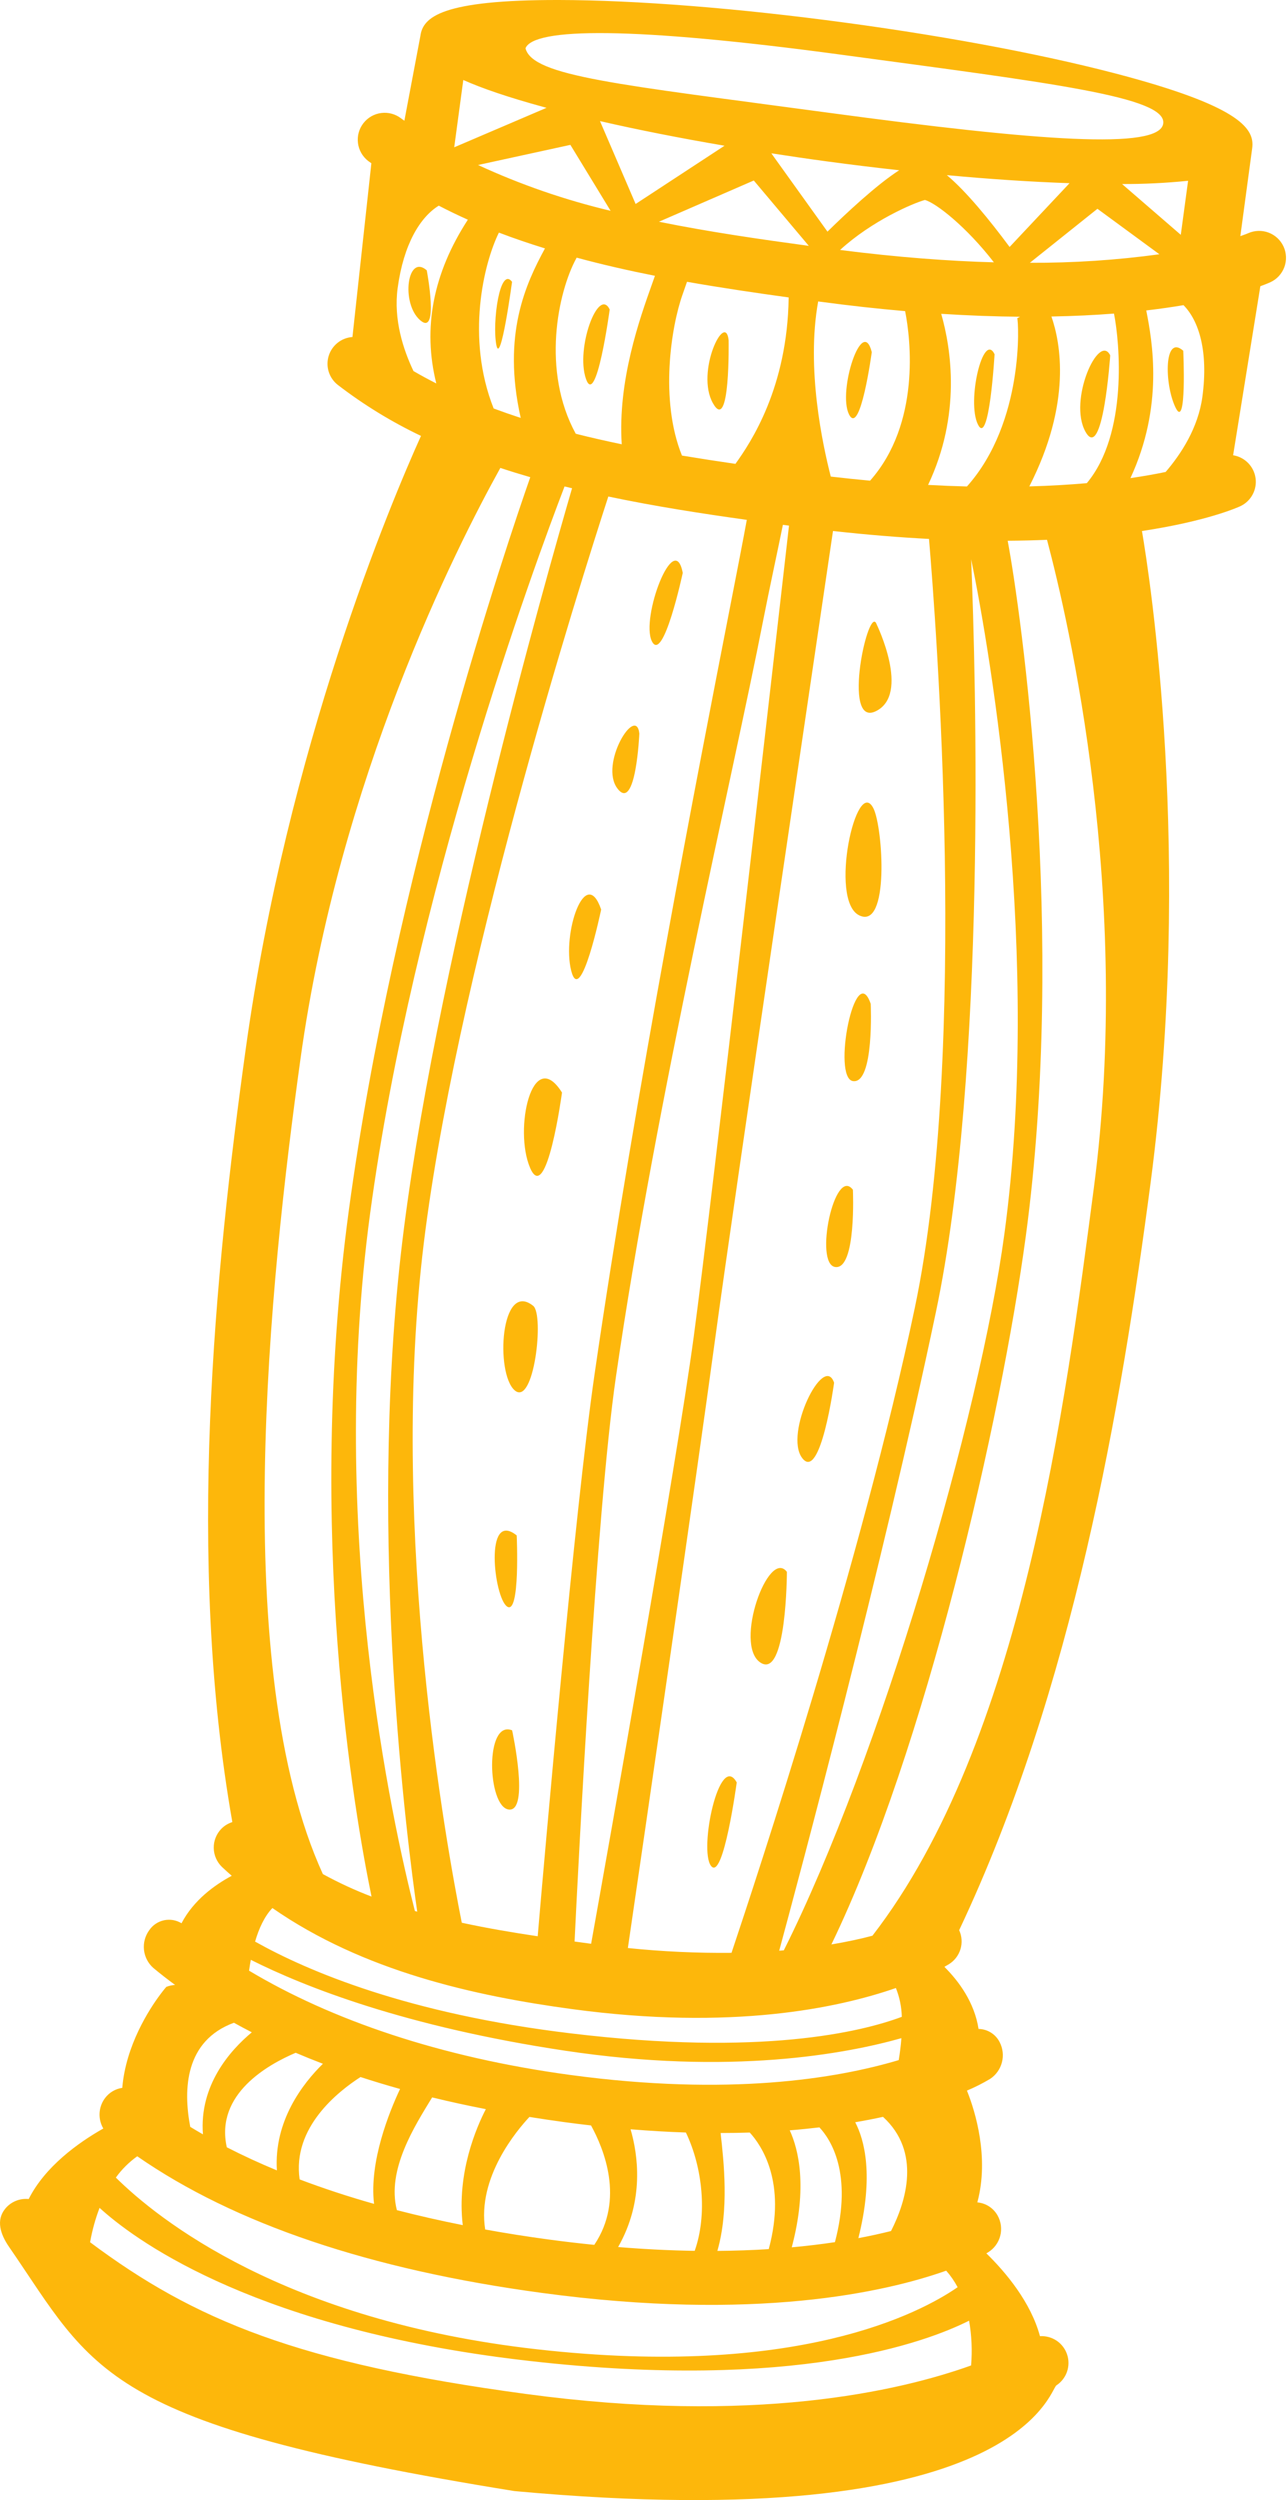 <svg width="120" height="233" viewBox="0 0 120 233" fill="none" xmlns="http://www.w3.org/2000/svg">
<path d="M0.821 209.368C8.813 220.971 9.325 225.933 47.969 232.161C94.972 236.48 97.857 222.734 98.5 222.309C98.96 222.006 99.308 221.559 99.488 221.038C99.668 220.517 99.671 219.951 99.496 219.428C99.322 218.905 98.979 218.454 98.522 218.146C98.064 217.838 97.518 217.69 96.967 217.724C96.112 214.559 93.793 211.788 91.967 210.004C92.042 209.962 92.1 209.928 92.124 209.914C92.687 209.568 93.095 209.018 93.262 208.378C93.428 207.739 93.341 207.059 93.018 206.482C92.827 206.139 92.555 205.847 92.225 205.633C91.895 205.419 91.517 205.29 91.126 205.256C92.261 201.063 90.91 196.75 90.223 195.004C90.199 194.942 90.179 194.894 90.156 194.839C90.904 194.525 91.629 194.158 92.326 193.742C92.871 193.379 93.261 192.827 93.423 192.193C93.585 191.559 93.505 190.887 93.201 190.308C93.015 189.946 92.735 189.642 92.389 189.428C92.044 189.213 91.646 189.097 91.24 189.092C90.86 186.614 89.392 184.632 88.055 183.304C88.263 183.186 88.417 183.094 88.454 183.072C88.981 182.754 89.371 182.253 89.552 181.665C89.732 181.078 89.689 180.444 89.432 179.886C100.058 157.418 104.56 130.967 107.282 110.23C111.273 79.835 107.196 53.691 106.477 49.49C112.514 48.578 115.394 47.295 115.635 47.183C116.124 46.958 116.527 46.581 116.785 46.109C117.043 45.637 117.143 45.095 117.069 44.562C116.995 44.029 116.752 43.534 116.375 43.15C115.998 42.766 115.508 42.513 114.976 42.429L117.515 26.675C118.067 26.475 118.381 26.335 118.453 26.302C119.056 26.024 119.523 25.517 119.753 24.895C119.982 24.273 119.956 23.584 119.68 22.981C119.403 22.378 118.899 21.909 118.277 21.676C117.656 21.444 116.967 21.468 116.363 21.742C116.348 21.749 116.108 21.851 115.649 22.01L116.755 13.813C116.991 12.065 115.756 10.051 105.213 7.17C98.235 5.264 88.872 3.469 78.848 2.116C68.825 0.763 59.321 0.012 52.087 0C41.157 -0.017 39.433 1.598 39.197 3.346L37.703 11.254C37.607 11.181 37.504 11.116 37.409 11.042C37.149 10.839 36.852 10.69 36.534 10.602C36.217 10.514 35.885 10.489 35.558 10.53C35.23 10.57 34.915 10.675 34.628 10.837C34.341 11 34.089 11.217 33.887 11.477C33.684 11.737 33.535 12.034 33.447 12.352C33.359 12.67 33.335 13.002 33.376 13.329C33.416 13.656 33.521 13.971 33.684 14.258C33.846 14.545 34.064 14.796 34.324 14.999C34.422 15.075 34.527 15.142 34.626 15.217L32.862 31.409C32.356 31.444 31.874 31.632 31.478 31.948C31.081 32.264 30.791 32.692 30.644 33.177C30.497 33.662 30.5 34.18 30.654 34.662C30.808 35.145 31.105 35.569 31.506 35.879C33.914 37.729 36.511 39.319 39.253 40.624C36.437 46.859 26.807 69.66 22.902 97.829C20.026 118.571 17.351 145.308 21.663 169.813C21.272 169.935 20.918 170.152 20.632 170.445C20.17 170.923 19.917 171.566 19.929 172.231C19.94 172.896 20.216 173.529 20.694 173.992C20.992 174.279 21.303 174.544 21.608 174.819C20.021 175.667 18.06 177.075 16.924 179.242C16.436 178.943 15.852 178.843 15.292 178.963C14.732 179.083 14.24 179.413 13.918 179.886C13.531 180.413 13.355 181.064 13.423 181.713C13.491 182.363 13.799 182.963 14.287 183.398C14.94 183.945 15.625 184.473 16.326 184.992C16.044 185.006 15.766 185.067 15.504 185.173C15.504 185.173 15.289 185.416 14.958 185.858C13.913 187.252 11.725 190.63 11.401 194.582C10.762 194.673 10.185 195.014 9.797 195.529C9.492 195.934 9.314 196.419 9.284 196.925C9.255 197.43 9.376 197.933 9.632 198.37C7.274 199.704 4.204 201.916 2.675 204.943C2.266 204.901 1.853 204.961 1.473 205.116C1.092 205.272 0.756 205.519 0.494 205.836C-0.391 206.901 0.035 208.227 0.821 209.368ZM73.823 209.444C75.316 203.819 74.452 200.317 73.636 198.54C74.599 198.463 75.516 198.369 76.4 198.264C77.431 199.36 79.541 202.524 77.849 208.962C76.611 209.148 75.266 209.311 73.823 209.444ZM53.203 193.382C41.043 191.741 30.881 188.241 23.222 183.66C23.268 183.33 23.322 182.993 23.385 182.649C28.427 185.183 37.805 188.881 52.665 191.116C68.129 193.442 78.919 191.4 84.047 189.95C83.992 190.674 83.9 191.368 83.797 191.995C77.977 193.73 67.964 195.374 53.203 193.382ZM66.887 209.777C67.987 205.967 67.492 201.484 67.189 198.79C68.121 198.789 69.03 198.775 69.906 198.746C70.989 199.922 73.364 203.357 71.677 209.611C70.18 209.706 68.584 209.762 66.887 209.777ZM57.634 209.417C60.116 205.06 59.472 200.76 58.794 198.442C60.59 198.589 62.312 198.69 63.953 198.743C65.528 202.036 65.958 206.429 64.773 209.771C62.554 209.739 60.172 209.625 57.634 209.417ZM51.196 208.72C49.158 208.445 47.173 208.132 45.24 207.781C44.467 202.916 48.231 198.504 49.363 197.293C50.438 197.465 51.53 197.627 52.638 197.778C53.476 197.891 54.299 197.993 55.108 198.085C56.285 200.23 58.27 204.965 55.41 209.214C54.047 209.076 52.647 208.916 51.196 208.72ZM43.148 207.376C41.032 206.954 38.981 206.49 37.006 205.978C36.034 202.218 38.683 198.112 40.294 195.471C41.914 195.868 43.583 196.232 45.3 196.565C44.44 198.223 42.568 202.508 43.148 207.376ZM34.876 205.395C32.442 204.705 30.13 203.945 27.939 203.114C27.235 198.272 31.526 194.919 33.614 193.572C34.812 193.963 36.041 194.335 37.301 194.686C36.292 196.83 34.416 201.452 34.876 205.395ZM25.817 202.274C24.182 201.596 22.626 200.878 21.148 200.12C20.036 195.133 25.057 192.382 27.57 191.312C28.398 191.665 29.245 192.007 30.109 192.337C28.243 194.162 25.526 197.661 25.817 202.274ZM21.81 188.513C22.356 188.816 22.913 189.113 23.479 189.405C21.412 191.124 18.573 194.371 18.922 198.916C18.519 198.686 18.127 198.451 17.738 198.215C17.069 194.692 17.256 190.194 21.81 188.513ZM46.653 43.608C47.576 43.914 48.506 44.202 49.443 44.473C47.316 50.534 36.692 81.92 32.524 112.802C28.467 142.863 33.062 169.107 34.642 176.756C33.084 176.16 31.569 175.46 30.105 174.66C21.327 155.434 25.149 119.365 28.016 98.694C31.639 72.557 42.471 51.147 46.653 43.608ZM95.974 45.332C99.95 37.543 98.886 31.926 98.034 29.498C100.152 29.458 102.1 29.363 103.867 29.224C103.869 29.231 103.87 29.236 103.871 29.244C104.399 31.9 105.191 40.415 101.334 45.029C99.719 45.17 97.933 45.277 95.974 45.332ZM46.518 21.678C47.924 22.218 49.361 22.7 50.812 23.151C49.046 26.415 46.794 31.147 48.552 38.949C47.7 38.671 46.859 38.378 46.028 38.069C43.41 31.453 45.12 24.504 46.518 21.678ZM37.377 116.853C34.336 143.786 37.998 171.916 38.903 178.163C38.83 178.142 38.757 178.123 38.685 178.102C36.555 169.757 30.54 142.509 34.513 113.07C38.521 83.369 49.786 52.768 52.64 45.334C52.872 45.392 53.105 45.449 53.338 45.505C50.998 53.525 40.253 91.377 37.377 116.853ZM90.158 45.338C88.999 45.309 87.787 45.26 86.535 45.193C89.636 38.649 88.69 32.499 87.759 29.247C90.388 29.414 92.841 29.501 95.106 29.518L94.847 29.665C94.972 29.887 95.546 39.305 90.158 45.338ZM61.44 20.665L70.283 16.822L75.412 22.913C70.958 22.308 66.193 21.629 61.44 20.665ZM78.327 23.297C81.302 20.574 85.133 18.937 86.237 18.637C87.251 18.9 90.098 21.123 92.67 24.448C88.498 24.334 83.723 23.984 78.327 23.297ZM77.462 44.416C76.702 41.441 75.158 34.326 76.287 28.094C76.309 28.097 76.332 28.1 76.353 28.103C79.192 28.486 81.868 28.778 84.393 28.996C84.913 31.595 85.839 39.475 81.126 44.798C79.941 44.689 78.719 44.562 77.462 44.416ZM63.586 42.458C61.494 37.279 62.579 30.427 63.649 27.429C63.807 26.987 63.938 26.611 64.057 26.263C67.286 26.832 70.476 27.299 73.535 27.72C73.425 36.123 70.011 41.227 68.571 43.231C66.931 42.994 65.269 42.736 63.586 42.458ZM57.971 41.407C56.535 41.107 55.103 40.784 53.684 40.425C50.475 34.57 52.015 27.226 53.737 24.071C53.748 24.05 53.757 24.033 53.768 24.012C56.183 24.666 58.626 25.222 61.067 25.704C60.985 25.937 60.9 26.177 60.814 26.418C59.641 29.705 57.585 35.48 57.971 41.407ZM44.572 15.377L53.182 13.501L56.932 19.647C52.681 18.639 48.54 17.209 44.572 15.377ZM42.351 13.729L43.198 7.456C44.924 8.224 47.344 9.061 50.739 9.988C50.81 10.008 50.891 10.027 50.963 10.047L42.351 13.729ZM55.943 11.285C59.475 12.098 63.396 12.871 67.555 13.581L59.266 19.011L55.943 11.285ZM71.918 14.288C73.624 14.551 75.348 14.805 77.104 15.042C79.385 15.35 81.631 15.625 83.84 15.867C81.706 17.236 78.807 19.963 77.153 21.588L71.918 14.288ZM88.283 16.322C92.379 16.703 96.228 16.953 99.723 17.073L94.136 23.017C92.249 20.474 90.095 17.839 88.283 16.322ZM108.101 23.697C104.099 24.243 100.064 24.509 96.025 24.491L102.325 19.459L108.101 23.697ZM104.622 17.152C106.677 17.159 108.732 17.058 110.777 16.849L110.097 21.885L104.622 17.152ZM90.552 52.123C92.424 61.223 97.123 89.258 93.652 114.977C91.354 132.004 82.071 163.823 73.082 181.766C72.941 181.778 72.798 181.789 72.653 181.801C74.398 175.364 82.282 145.982 87.263 122.288C92.015 99.681 90.995 63.139 90.552 52.123ZM58.543 181.55C59.933 172.07 65.061 136.783 66.673 124.835C68.365 112.302 76.215 59.39 77.669 49.488C80.873 49.843 83.856 50.083 86.62 50.226C87.238 57.558 90.368 97.766 85.299 121.875C80.379 145.281 70.546 175.01 68.206 181.998C64.98 182.03 61.753 181.88 58.543 181.55ZM54.984 181.136C54.52 181.073 54.046 181.009 53.573 180.944C53.919 173.781 55.568 141.127 57.428 128.322C61.237 102.095 68.327 72.342 71.167 57.776C71.695 55.069 72.587 50.956 72.998 48.911C73.176 48.935 73.359 48.96 73.535 48.984C73.535 48.984 73.555 48.986 73.566 48.988C72.477 58.556 66.381 111.996 64.685 124.567C63.063 136.583 56.733 172.125 55.117 181.151C55.071 181.145 55.03 181.142 54.984 181.136ZM50.135 180.454C47.814 180.108 45.433 179.707 43.057 179.193C41.62 171.965 36.416 143.257 39.371 117.078C42.23 91.75 54.16 54.148 56.72 46.274C61.096 47.195 65.469 47.868 69.632 48.449C69.342 50.056 68.738 53.151 68.019 56.839C65.175 71.419 59.258 101.758 55.442 128.034C53.593 140.763 50.788 172.757 50.135 180.454ZM40.91 19.166C41.798 19.627 42.702 20.066 43.623 20.476C40.388 25.451 39.388 30.565 40.681 35.737C39.957 35.369 39.247 34.986 38.554 34.583C37.607 32.601 36.68 29.793 37.077 26.852C37.633 22.734 39.186 20.233 40.91 19.166ZM108.46 11.512C108.124 13.998 96.771 13.141 77.21 10.501C57.65 7.861 49.656 7.12 48.997 4.499C49.763 2.578 58.885 2.459 78.446 5.099C98.007 7.739 108.795 9.026 108.46 11.512ZM110.349 28.44C111.791 29.892 112.679 32.758 112.11 36.979C111.717 39.887 110.11 42.327 108.684 43.986C107.734 44.182 106.647 44.379 105.402 44.56C108.512 37.861 107.457 31.869 106.877 28.932C108.147 28.784 109.299 28.617 110.349 28.44ZM81.345 180.403C80.274 180.688 78.995 180.967 77.52 181.216C86.32 163.031 93.349 132.228 95.641 115.245C99.447 87.042 95.213 57.117 93.957 50.397C95.24 50.387 96.462 50.358 97.623 50.309C99.667 58.02 105.569 83.456 101.991 110.703C99.351 130.812 95.31 162.341 81.345 180.403ZM83.533 185.276C83.876 186.131 84.062 187.041 84.084 187.962C80.319 189.366 71.021 191.645 53.22 189.503C38.036 187.682 28.698 183.71 23.785 180.951C24.141 179.728 24.658 178.597 25.398 177.823C33.878 183.711 44.214 186.01 53.356 187.244C68.212 189.249 78.13 187.153 83.533 185.276ZM82.331 197.284C85.909 200.554 84.49 205.158 83.079 207.925C82.163 208.154 81.15 208.379 80.034 208.59C81.502 202.746 80.592 199.412 79.741 197.786C80.657 197.63 81.52 197.462 82.331 197.284ZM88.223 211.62C88.638 212.09 88.995 212.608 89.289 213.162C85.808 215.561 74.316 221.683 50.09 218.948C26.49 216.296 14.709 206.804 10.802 202.944C11.353 202.177 12.027 201.507 12.797 200.959C21.864 207.249 34.527 211.533 50.525 213.692C70.404 216.375 82.525 213.632 88.223 211.62ZM49.023 223.107C27.851 220.25 18.125 216.239 8.401 208.97C8.592 207.876 8.888 206.803 9.284 205.765C12.334 208.555 22.84 216.485 46.513 219.68C47.474 219.809 48.453 219.931 49.458 220.044C74.134 222.83 86.314 218.312 90.358 216.28C90.598 217.657 90.661 219.06 90.545 220.453C83.765 222.883 70.207 225.966 49.023 223.107Z" fill="#FDB70B"/>
<path d="M81.742 58.194C81.742 58.194 84.914 64.697 81.662 66.283C78.411 67.869 81.016 56.071 81.742 58.194Z" fill="#FDB70B"/>
<path d="M80.108 85.305C77.259 83.908 79.864 72.11 81.45 75.361C82.329 77.165 82.956 86.702 80.108 85.305Z" fill="#FDB70B"/>
<path d="M79.539 100.757C77.551 100.489 79.734 89.309 81.186 93.555C81.186 93.555 81.528 101.026 79.539 100.757Z" fill="#FDB70B"/>
<path d="M77.878 118.082C75.889 117.814 77.804 108.623 79.525 110.88C79.525 110.88 79.866 118.351 77.878 118.082Z" fill="#FDB70B"/>
<path d="M77.772 128.866C77.772 128.866 76.519 138.146 74.799 135.889C73.079 133.632 76.804 126.035 77.772 128.866Z" fill="#FDB70B"/>
<path d="M73.37 146.493C73.37 146.493 73.354 156.616 70.881 154.932C68.409 153.249 71.65 144.236 73.37 146.493Z" fill="#FDB70B"/>
<path d="M68.693 166.116C68.693 166.116 67.44 175.396 66.294 173.892C65.147 172.387 67.062 163.196 68.693 166.116Z" fill="#FDB70B"/>
<path d="M47.429 168.642C45.44 168.373 45.188 160.24 47.75 161.26C47.75 161.26 49.417 168.91 47.429 168.642Z" fill="#FDB70B"/>
<path d="M48.178 143.098C48.178 143.098 48.52 150.569 47.283 149.727C46.047 148.885 45.132 140.662 48.178 143.098Z" fill="#FDB70B"/>
<path d="M49.716 121.701C50.761 122.536 49.789 131.16 47.979 129.566C46.17 127.972 46.67 119.265 49.716 121.701Z" fill="#FDB70B"/>
<path d="M52.401 101.823C52.401 101.823 50.97 112.429 49.428 108.846C47.887 105.264 49.624 97.398 52.401 101.823Z" fill="#FDB70B"/>
<path d="M56.052 84.766C56.052 84.766 54.137 93.957 53.258 90.463C52.38 86.97 54.6 80.52 56.052 84.766Z" fill="#FDB70B"/>
<path d="M59.613 68.363C59.613 68.363 59.292 75.745 57.571 73.488C55.851 71.231 59.308 65.623 59.613 68.363Z" fill="#FDB70B"/>
<path d="M60.777 59.754C59.72 57.586 62.871 49.237 63.66 53.393C63.66 53.393 61.834 61.922 60.777 59.754Z" fill="#FDB70B"/>
<path d="M67.937 31.695C67.937 31.695 68.099 40.491 66.469 37.571C64.838 34.651 67.632 28.954 67.937 31.695Z" fill="#FDB70B"/>
<path d="M54.629 35.292C53.661 32.462 55.792 26.675 56.849 28.843C56.849 28.843 55.596 38.123 54.629 35.292Z" fill="#FDB70B"/>
<path d="M81.285 32.816C81.285 32.816 80.212 40.771 79.154 38.603C78.097 36.436 80.407 29.323 81.285 32.816Z" fill="#FDB70B"/>
<path d="M92.734 33.013C92.734 33.013 92.234 41.72 91.177 39.552C90.12 37.384 91.677 30.845 92.734 33.013Z" fill="#FDB70B"/>
<path d="M103.518 33.121C103.518 33.121 102.839 43.154 101.208 40.234C99.577 37.314 102.46 30.954 103.518 33.121Z" fill="#FDB70B"/>
<path d="M109.611 37.992C108.554 35.825 108.518 31.095 110.327 32.689C110.327 32.689 110.669 40.16 109.611 37.992Z" fill="#FDB70B"/>
<path d="M46.277 32.142C45.883 30.063 46.599 24.76 47.745 26.265C47.745 26.265 46.672 34.22 46.277 32.142Z" fill="#FDB70B"/>
<path d="M39.166 29.836C37.356 28.242 37.983 23.602 39.792 25.196C39.792 25.196 40.976 31.43 39.166 29.836Z" fill="#FDB70B"/>
</svg>
